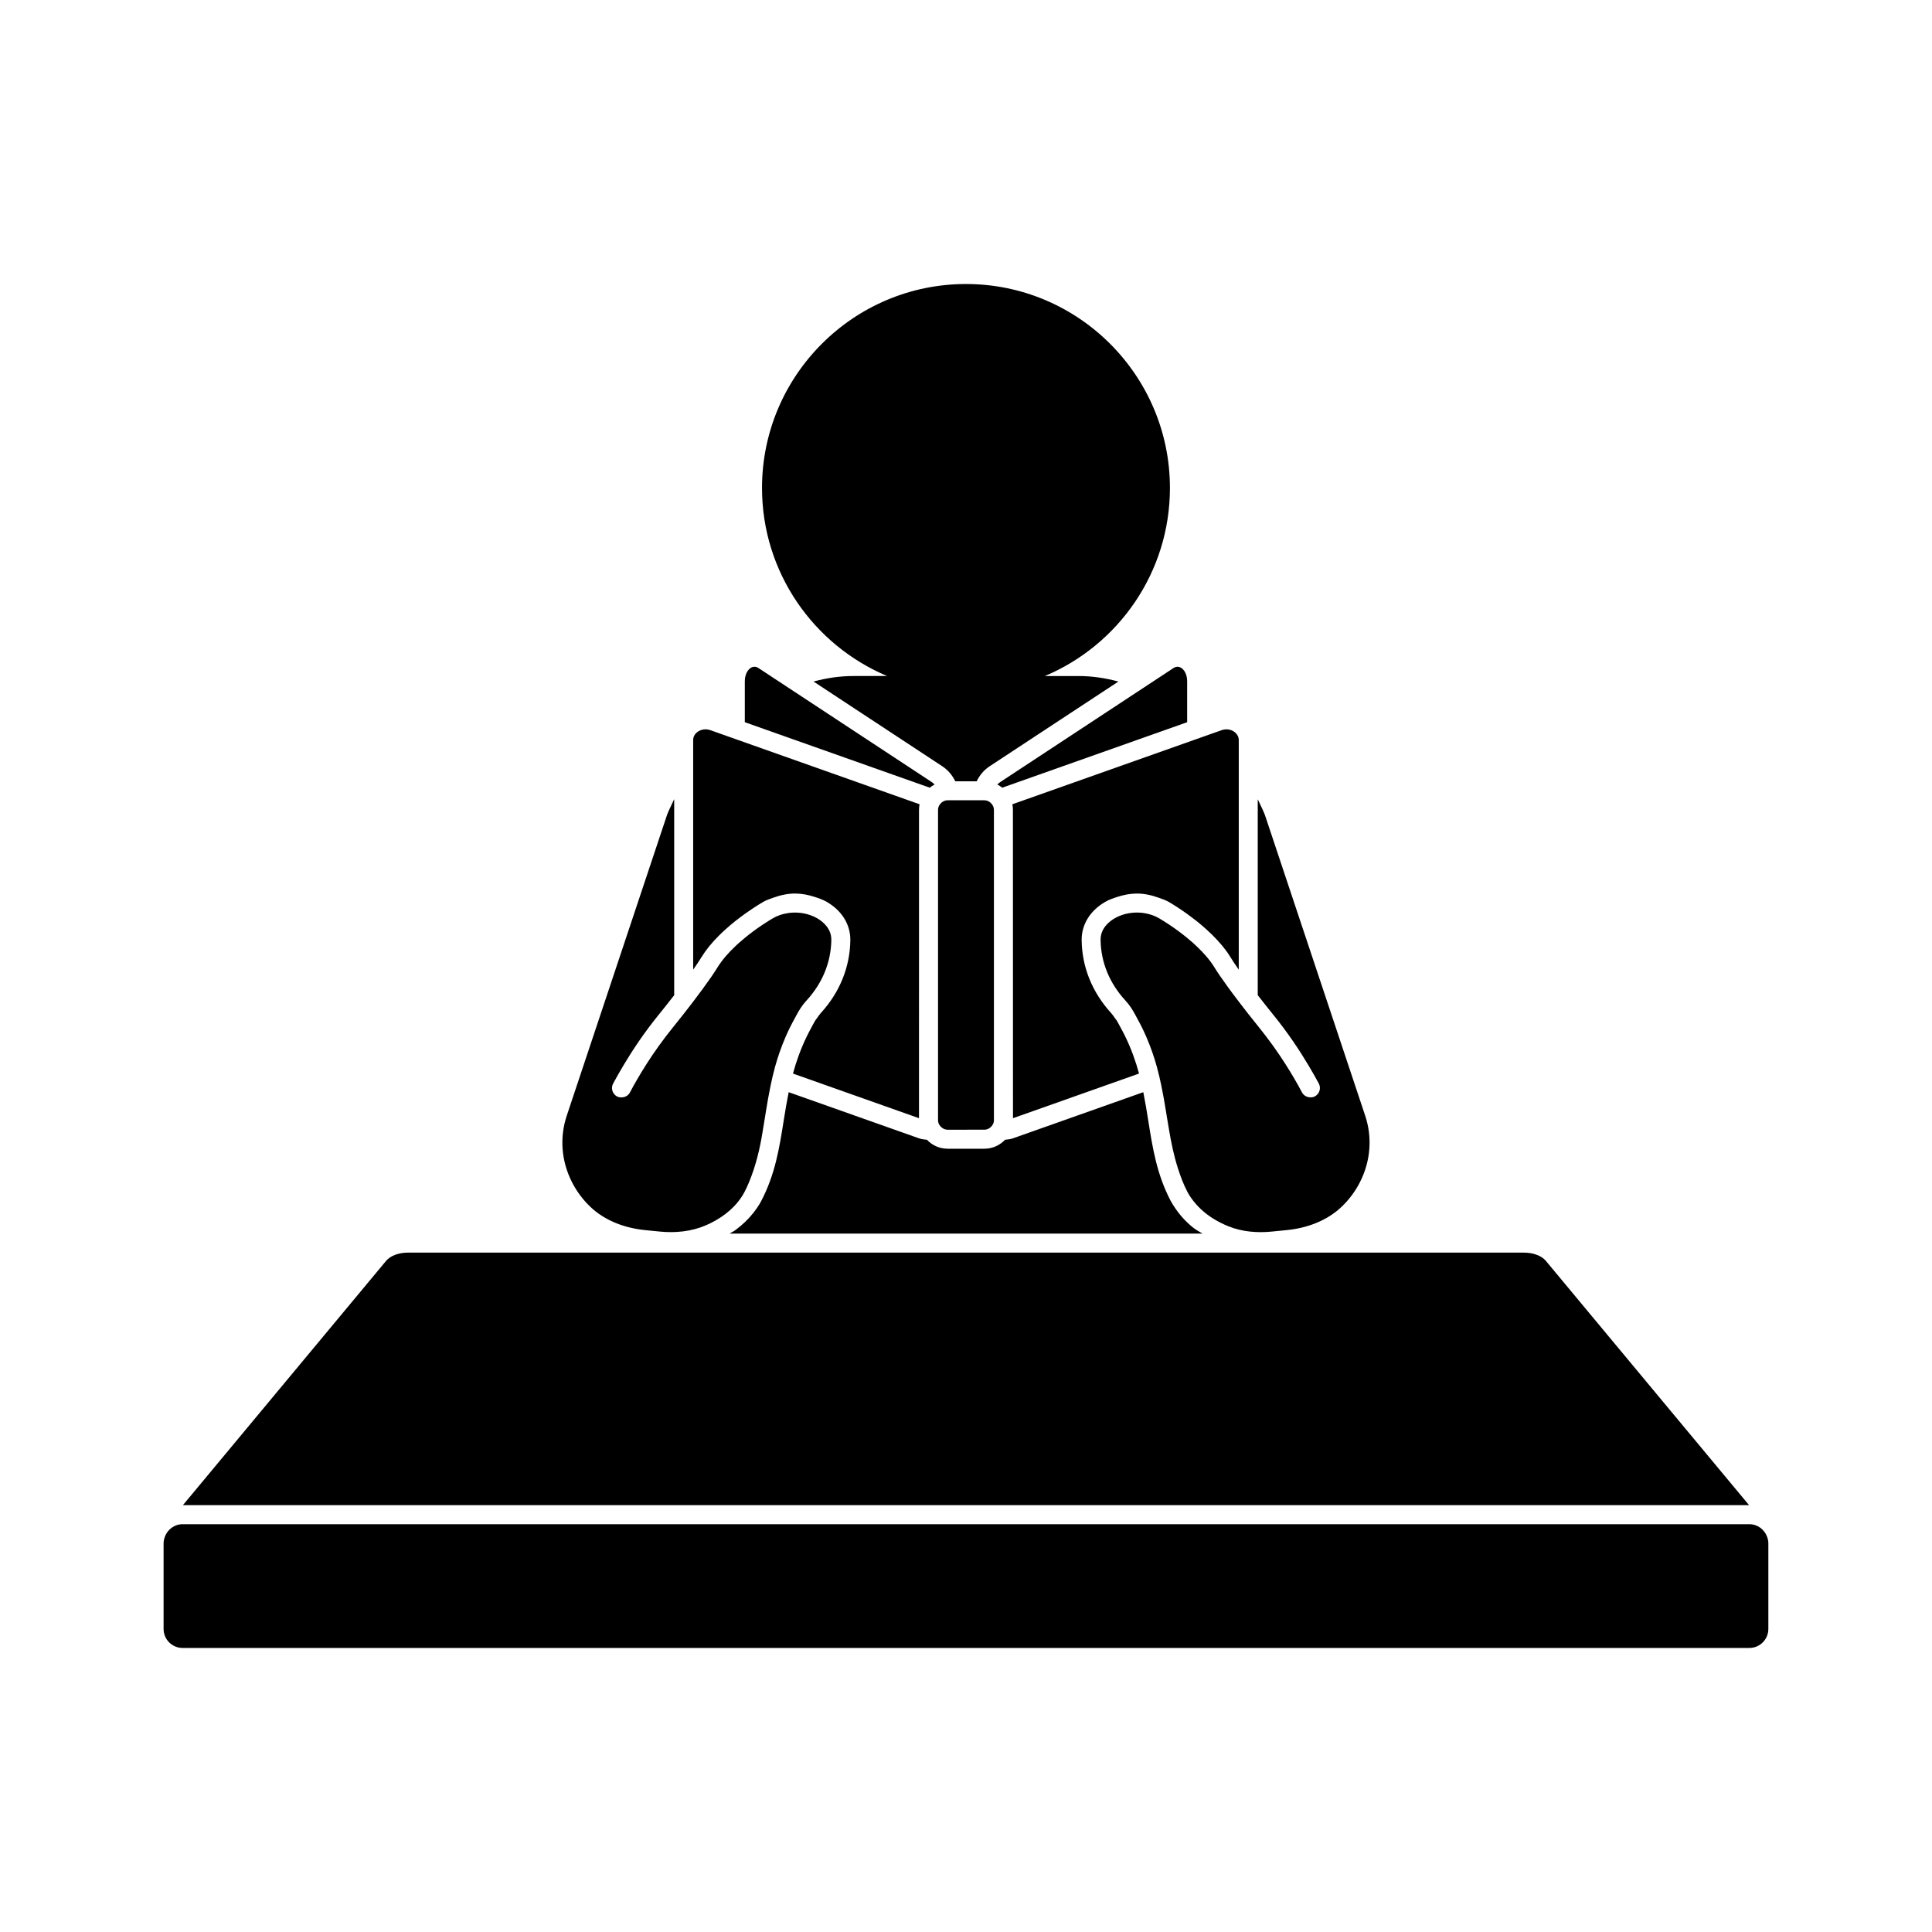 <?xml version="1.0" encoding="UTF-8"?>
<!-- Uploaded to: ICON Repo, www.svgrepo.com, Generator: ICON Repo Mixer Tools -->
<svg fill="#000000" width="800px" height="800px" version="1.1" viewBox="144 144 512 512" xmlns="http://www.w3.org/2000/svg">
 <path d="m412.29 357.14 54.648-19.352 0.832-0.293c0.414-0.148 0.832-0.215 1.242-0.215 1.73 0 3.273 1.211 3.273 2.84v60.852c-0.875-1.25-1.676-2.438-2.305-3.477-0.016-0.023-0.035-0.051-0.051-0.078-1.113-1.812-2.723-3.742-4.68-5.672-0.512-0.504-1.043-1.008-1.602-1.508-0.797-0.719-1.637-1.434-2.516-2.133-0.215-0.172-0.441-0.336-0.66-0.504-0.609-0.473-1.219-0.941-1.859-1.398-1.539-1.105-3.16-2.172-4.832-3.16-0.863-0.508-1.812-0.809-2.746-1.145-1.898-0.684-3.863-1.117-5.875-1.098-1.73 0.016-3.426 0.363-5.074 0.898-1.102 0.355-2.203 0.73-3.211 1.32-4.016 2.332-6.281 6.035-6.223 10.164 0.094 7.121 2.793 13.789 7.809 19.285 0.387 0.422 0.691 0.895 1.012 1.355 0.156 0.227 0.352 0.426 0.496 0.664 0.375 0.625 0.68 1.238 1.02 1.855 0.461 0.848 0.906 1.688 1.305 2.519 1.578 3.297 2.715 6.508 3.562 9.648l-33.402 11.828-0.016-81.73c0-0.504-0.055-0.996-0.148-1.469zm-7.406 86.242c0.602 0 1.133-0.242 1.566-0.594 0.566-0.461 0.953-1.137 0.953-1.926l-0.004-0.371v-81.887c0-0.598-0.238-1.125-0.59-1.559-0.109-0.133-0.223-0.25-0.355-0.363-0.434-0.355-0.965-0.598-1.57-0.598h-9.773c-0.605 0-1.141 0.242-1.574 0.598-0.133 0.109-0.246 0.227-0.355 0.363-0.352 0.434-0.59 0.961-0.59 1.559v82.262c0 0.789 0.387 1.465 0.957 1.93 0.434 0.348 0.961 0.59 1.562 0.59zm3.426-91.473c0.461 0.238 0.887 0.516 1.289 0.84l49.012-17.355v-10.891c0-2.184-1.207-3.805-2.562-3.805-0.32 0-0.652 0.09-0.977 0.289l-46.035 30.297c-0.27 0.172-0.5 0.398-0.727 0.625zm61.09 53.656c-1.426-1.965-2.754-3.863-3.723-5.457-0.254-0.422-0.566-0.855-0.891-1.297-0.344-0.461-0.727-0.938-1.141-1.418-0.738-0.859-1.582-1.734-2.516-2.621-0.348-0.328-0.695-0.66-1.066-0.988-0.465-0.414-0.961-0.82-1.457-1.23-1.449-1.191-3.016-2.363-4.676-3.465-0.887-0.59-1.793-1.168-2.719-1.715-1.273-0.754-2.625-1.172-3.965-1.387-1.855-0.289-3.695-0.148-5.312 0.312-0.934 0.27-1.797 0.633-2.543 1.066-1.406 0.816-3.766 2.648-3.719 5.738 0.078 5.871 2.32 11.387 6.496 15.957 0.809 0.883 1.504 1.824 2.086 2.801 0.395 0.66 0.719 1.301 1.074 1.949 0.461 0.848 0.922 1.688 1.324 2.519 0.414 0.848 0.805 1.688 1.164 2.519 1.172 2.723 2.078 5.367 2.789 7.957 0.227 0.824 0.426 1.637 0.621 2.453 0.195 0.832 0.379 1.656 0.547 2.477 0.465 2.254 0.855 4.477 1.207 6.668 0.09 0.566 0.184 1.133 0.273 1.691 0.156 0.965 0.316 1.902 0.477 2.856 0.602 3.652 1.324 7.199 2.43 10.66 0.68 2.129 1.461 4.234 2.547 6.312 0.516 0.98 1.18 1.898 1.91 2.781 1.301 1.57 2.906 2.981 4.781 4.164 1.301 0.82 2.715 1.543 4.223 2.144 3.606 1.434 7.555 1.754 11.414 1.371l3.957-0.391c5.348-0.527 10.613-2.445 14.512-6.144 2.004-1.902 3.676-4.137 4.941-6.648 2.789-5.531 3.273-11.754 1.348-17.52v-0.004l-26.496-79.457c-0.156-0.527-0.879-2.16-1.98-4.406v51.922c1.559 2.008 3.051 3.871 4.199 5.293 3.871 4.777 6.871 9.332 9.164 13.176 1.094 1.824 2.074 3.539 2.82 4.949 0.48 0.906 0.344 1.973-0.254 2.734-0.211 0.27-0.477 0.5-0.797 0.672-0.414 0.219-0.859 0.27-1.301 0.242-0.855-0.047-1.672-0.48-2.102-1.293-2.211-4.18-5.988-10.574-11.445-17.309-0.09-0.109-0.191-0.242-0.281-0.355-0.801-0.992-1.652-2.055-2.523-3.16-0.836-1.062-1.672-2.148-2.516-3.254-1.004-1.305-1.953-2.586-2.883-3.867zm-9.203 63.77c-1.871-1.5-3.445-3.227-4.719-5.106-0.434-0.641-0.871-1.285-1.227-1.969-3.691-7.055-4.789-13.988-5.953-21.324-0.391-2.473-0.801-4.969-1.309-7.496l-34.613 12.254c-0.648 0.23-1.336 0.277-2.016 0.348-1.379 1.457-3.312 2.379-5.473 2.379h-9.773c-2.16 0-4.098-0.922-5.477-2.379-0.676-0.07-1.363-0.117-2.012-0.348l-34.617-12.254c-0.508 2.519-0.918 5.008-1.309 7.465-1.168 7.371-2.269 14.305-5.957 21.355-0.57 1.094-1.285 2.121-2.059 3.117-1.332 1.707-2.949 3.246-4.793 4.609-0.477 0.352-1.047 0.605-1.551 0.934h125.34c-0.832-0.527-1.734-0.984-2.481-1.586zm93.453 8.785c-1.105-1.328-3.328-2.16-5.758-2.16l-295.79-0.004c-2.43 0-4.652 0.836-5.758 2.16l-53.875 64.773h415.06zm58.633 73.102c-0.715-1.914-2.523-3.293-4.688-3.293h-415.2c-2.164 0-3.973 1.379-4.688 3.293-0.203 0.547-0.352 1.125-0.352 1.746v22.719c0 2.781 2.254 5.039 5.039 5.039h415.2c2.781 0 5.039-2.254 5.039-5.039v-22.719c0-0.621-0.148-1.199-0.352-1.746zm-311.8-87.371c3.898 3.699 9.164 5.617 14.512 6.144l3.856 0.383c4.129 0.41 8.363-0.004 12.176-1.641 0.934-0.398 1.824-0.848 2.676-1.332 1.844-1.059 3.481-2.309 4.84-3.731 1.102-1.152 2.035-2.402 2.738-3.742 0.461-0.879 0.859-1.762 1.23-2.652 1.773-4.289 2.875-8.836 3.598-13.422 0.195-1.246 0.414-2.457 0.609-3.707 0.094-0.578 0.188-1.16 0.281-1.742 0.352-2.195 0.742-4.414 1.207-6.668 0.168-0.82 0.352-1.648 0.547-2.481 0.195-0.812 0.395-1.629 0.621-2.449 0.715-2.594 1.617-5.238 2.789-7.957 0.355-0.832 0.746-1.672 1.16-2.519 0.406-0.832 0.867-1.672 1.328-2.519 0.352-0.641 0.668-1.27 1.055-1.918 0.613-1.023 1.312-1.961 2.106-2.832 4.168-4.566 6.418-10.086 6.5-15.957 0.043-3.086-2.316-4.922-3.723-5.738-0.746-0.434-1.609-0.797-2.543-1.066-1.617-0.461-3.457-0.602-5.309-0.312-1.34 0.211-2.688 0.633-3.965 1.387-0.926 0.547-1.832 1.125-2.719 1.719-1.656 1.105-3.227 2.269-4.676 3.465-0.578 0.477-1.141 0.953-1.676 1.434-0.289 0.262-0.566 0.523-0.844 0.785-0.934 0.883-1.777 1.762-2.519 2.621-0.523 0.609-0.988 1.207-1.395 1.789-0.215 0.309-0.453 0.621-0.633 0.922-1.035 1.707-2.481 3.766-4.031 5.883-0.84 1.148-1.684 2.281-2.578 3.453-0.844 1.105-1.68 2.191-2.519 3.254-0.867 1.102-1.719 2.164-2.519 3.156-0.09 0.109-0.195 0.246-0.285 0.355-5.461 6.742-9.238 13.133-11.445 17.309-0.426 0.809-1.242 1.246-2.098 1.293-0.441 0.023-0.887-0.023-1.305-0.246-0.32-0.168-0.582-0.402-0.793-0.668-0.602-0.762-0.738-1.828-0.254-2.738 0.746-1.41 1.73-3.125 2.82-4.953 2.293-3.836 5.293-8.391 9.164-13.172 1.148-1.418 2.641-3.285 4.203-5.297v-51.957c-1.078 2.203-1.785 3.789-1.93 4.281l-26.547 79.617v0.004c-1.922 5.766-1.441 11.984 1.352 17.52 1.262 2.508 2.934 4.742 4.938 6.644zm78.602-140.7h-8.859c-3.641 0-7.191 0.531-10.625 1.465l5.949 3.914 7.137 4.699 21.039 13.844c1.512 0.996 2.66 2.387 3.434 3.977h5.668c0.773-1.59 1.922-2.981 3.434-3.977l21.039-13.844 7.141-4.695 5.949-3.914c-3.434-0.934-6.984-1.465-10.629-1.465h-8.855c19.453-8.191 33.141-27.445 33.141-49.836 0-29.805-24.246-54.051-54.051-54.051s-54.051 24.25-54.051 54.051c0 22.391 13.695 41.641 33.141 49.832zm-49.074 74.344c1.078-1.773 2.633-3.668 4.535-5.566 0.566-0.566 1.172-1.133 1.797-1.695 0.801-0.719 1.637-1.434 2.519-2.137 0.16-0.125 0.332-0.25 0.496-0.375 0.66-0.516 1.328-1.027 2.023-1.523 1.543-1.105 3.16-2.172 4.832-3.16 0.859-0.508 1.812-0.809 2.746-1.145 1.895-0.684 3.863-1.117 5.879-1.098 1.727 0.016 3.418 0.363 5.07 0.898 1.102 0.355 2.199 0.734 3.207 1.32 4.016 2.332 6.289 6.035 6.234 10.164-0.102 7.125-2.801 13.793-7.816 19.285-0.383 0.422-0.691 0.895-1.012 1.355-0.148 0.215-0.336 0.41-0.473 0.633-0.379 0.633-0.695 1.258-1.035 1.887-0.461 0.848-0.902 1.688-1.301 2.519-1.578 3.301-2.715 6.512-3.566 9.648l33.398 11.828 0.004-81.727c0-0.5 0.055-0.992 0.148-1.469l-54.652-19.352-0.828-0.293c-0.414-0.148-0.832-0.215-1.242-0.215-1.73 0-3.273 1.211-3.273 2.84v60.852c0.801-1.141 1.52-2.215 2.121-3.188 0.059-0.094 0.133-0.199 0.188-0.289zm61.672-45.586c-0.227-0.227-0.457-0.449-0.727-0.629l-46.035-30.297c-0.324-0.195-0.656-0.289-0.973-0.289-1.355 0-2.562 1.621-2.562 3.805v10.891l49.012 17.355c0.398-0.32 0.828-0.602 1.285-0.836z"/>
</svg>